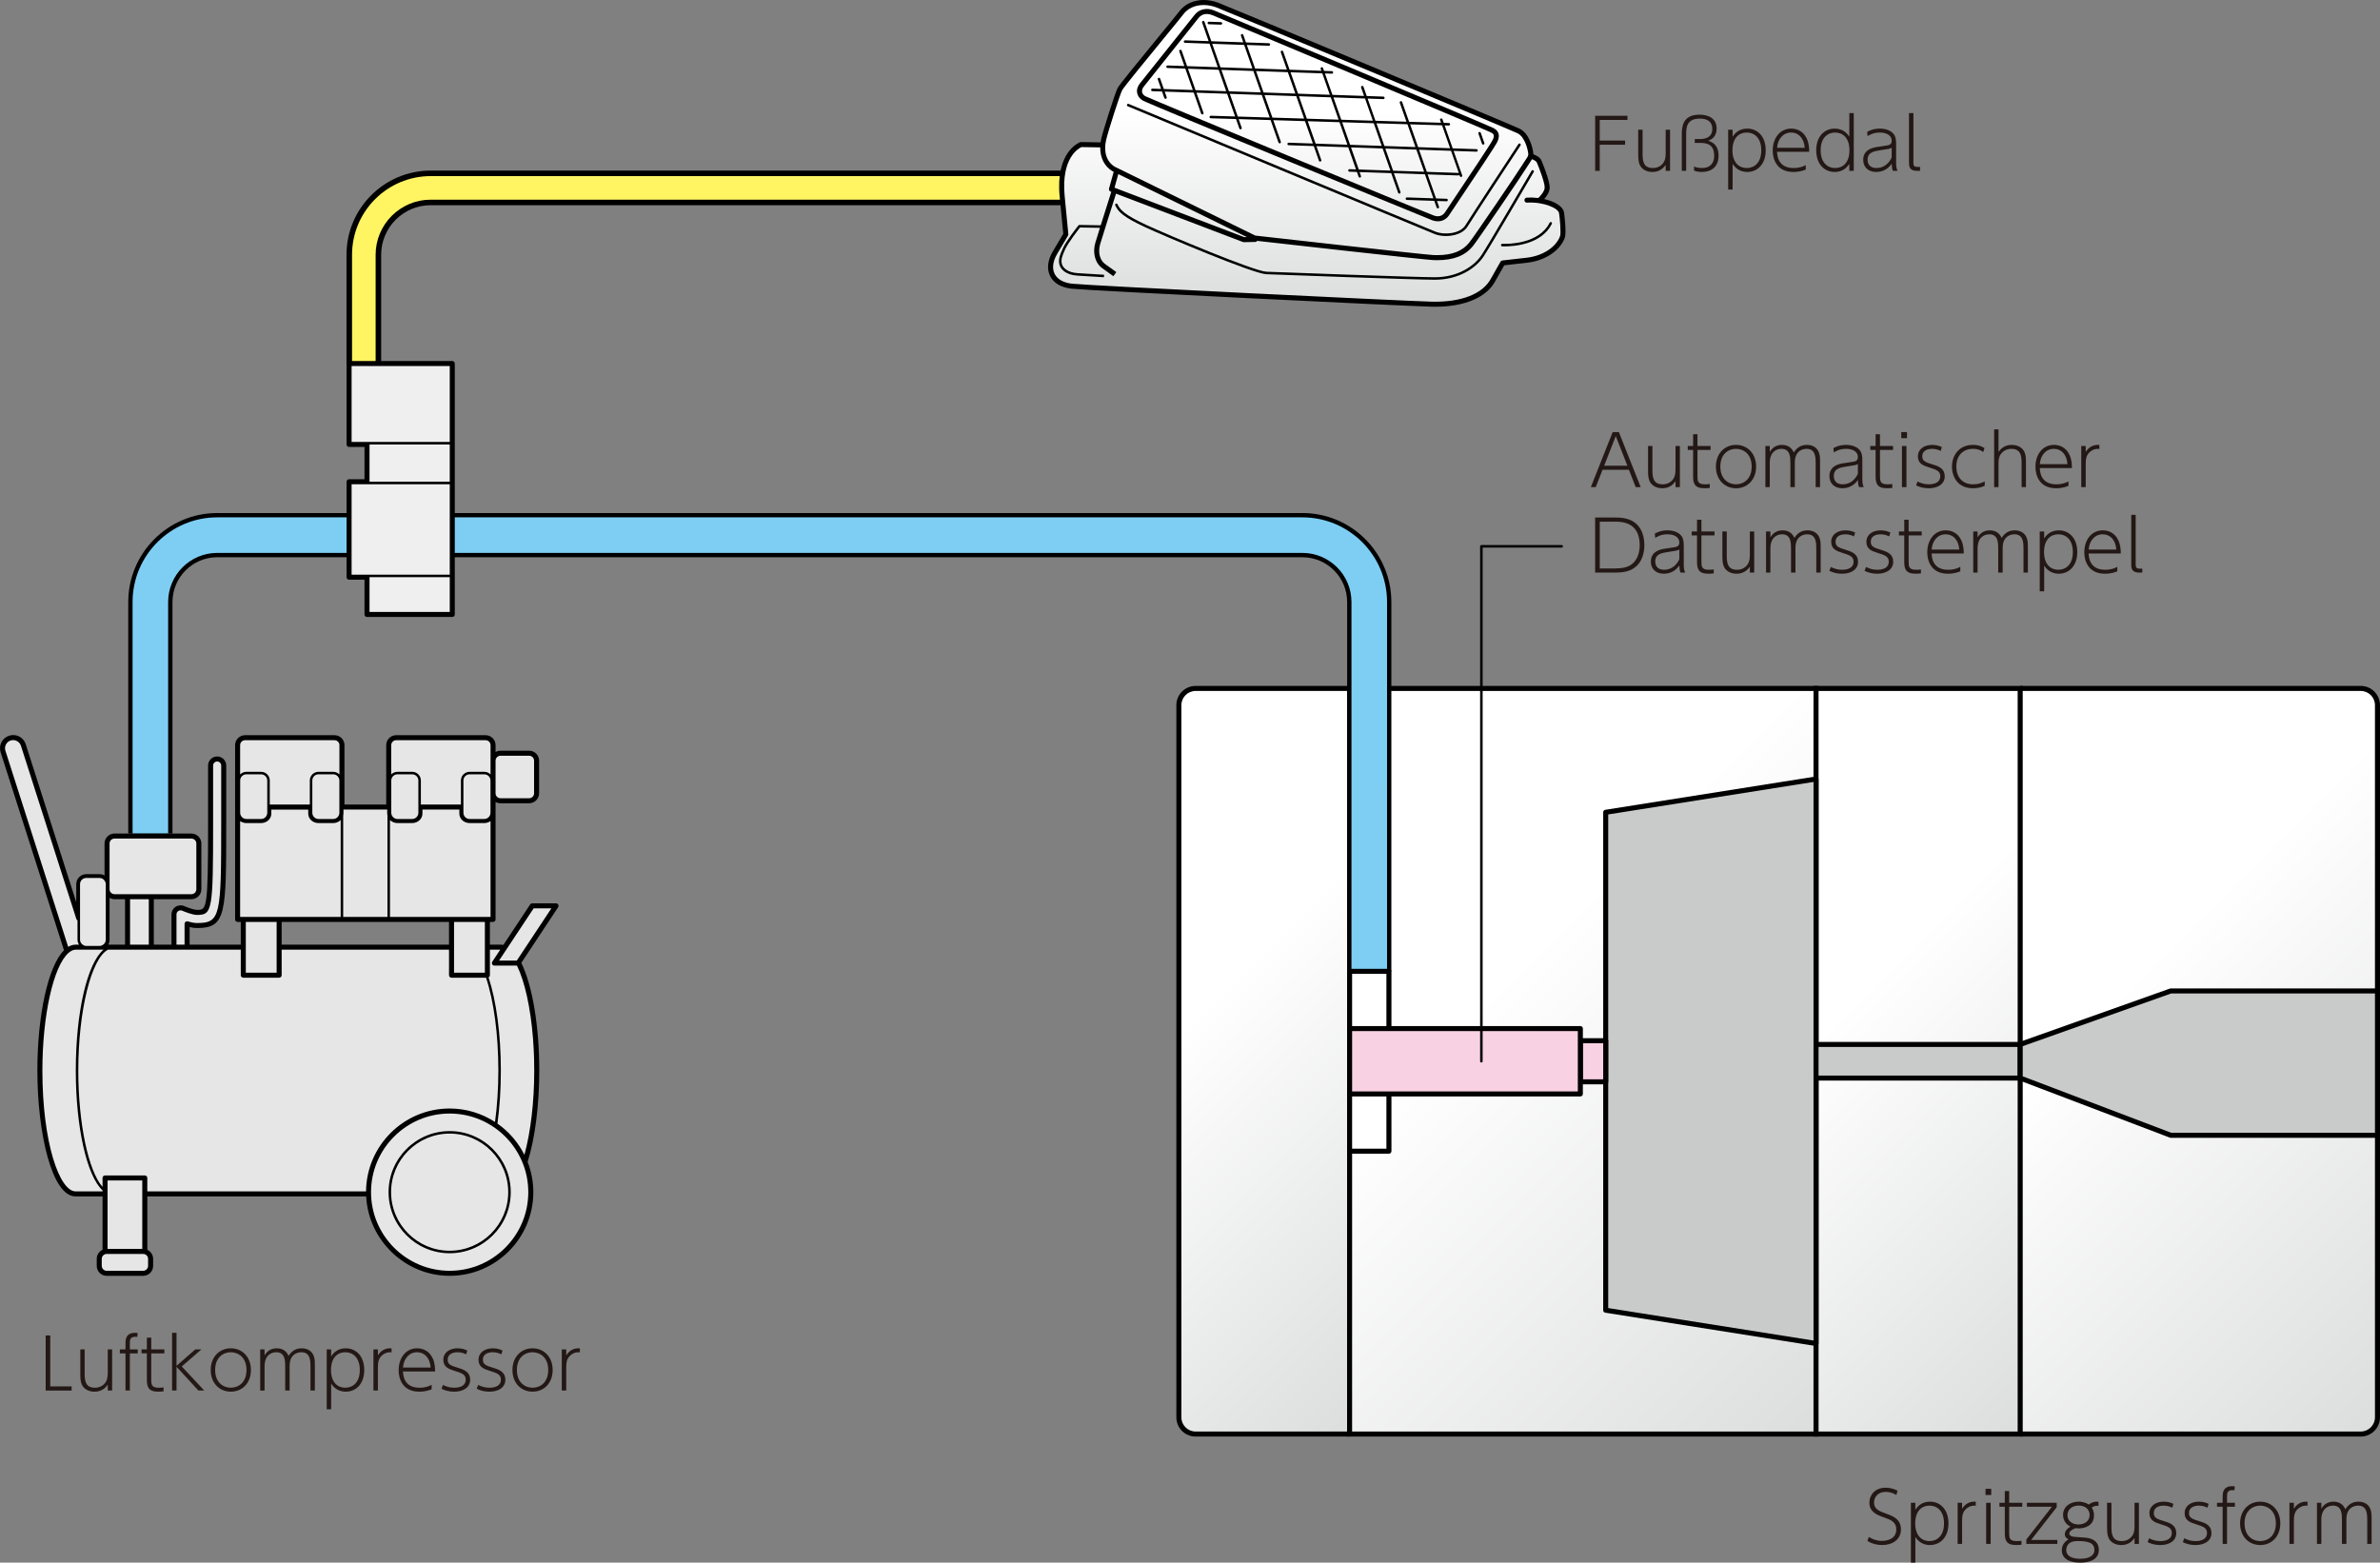 <svg xmlns="http://www.w3.org/2000/svg" xmlns:xlink="http://www.w3.org/1999/xlink" version="1.1" width="473.4px" height="310.858px" viewBox="0 0 473.4 310.858">
<rect x="0" y="0" width="473.4" height="310.858" fill="#808080" stroke="none"/>
<linearGradient id="sid2" gradientUnits="userSpaceOnUse" x1="-123.378" y1="334.858" x2="-33.214" y2="244.694" gradientTransform="matrix(0 1 -1 0 542.216 289.411)">
 <stop offset="0.368" style="stop-color:#FFF"/>
 <stop offset="1" style="stop-color:#DCDDDD"/>
</linearGradient>
<path fill="url(#sid2)" d="M268.444,136.953h-30.633c-1.829,0-3.326,1.497-3.326,3.326V281.95c0,1.829,1.497,3.326,3.326,3.326 h30.633"/>
<path d="M268.444,285.775h-30.633c-2.109,0-3.826-1.716-3.826-3.825V140.278c0-2.109,1.716-3.826,3.826-3.826h30.633v1h-30.633 c-1.56,0-2.826,1.268-2.826,2.826V281.95c0,1.558,1.268,2.825,2.826,2.825h30.633V285.775z"/>
<linearGradient id="sid3" gradientUnits="userSpaceOnUse" x1="-132.657" y1="160.187" x2="-23.939" y2="51.469" gradientTransform="matrix(0 1 -1 0 542.216 289.411)">
 <stop offset="0.368" style="stop-color:#FFF"/>
 <stop offset="1" style="stop-color:#DCDDDD"/>
</linearGradient>
<path fill="url(#sid3)" d="M401.833,285.275h67.74c1.829,0,3.325-1.497,3.325-3.326V140.278c0-1.829-1.496-3.326-3.325-3.326 h-67.74"/>
<path d="M469.573,285.775h-67.74v-1h67.74c1.56,0,2.825-1.27,2.825-2.825V140.278c0-1.56-1.268-2.826-2.825-2.826h-67.74v-1h67.74 c2.109,0,3.825,1.716,3.825,3.826V281.95C473.398,284.059,471.683,285.775,469.573,285.775z"/>
<linearGradient id="sid4" gradientUnits="userSpaceOnUse" x1="-138.573" y1="287.658" x2="-18.022" y2="167.107" gradientTransform="matrix(0 1 -1 0 542.216 289.411)">
 <stop offset="0.368" style="stop-color:#FFF"/>
 <stop offset="1" style="stop-color:#DCDDDD"/>
</linearGradient>
<rect x="268.444" y="136.953" fill="url(#sid4)" width="92.779" height="148.322"/>
<path d="M361.724,285.775h-93.779V136.453h93.779V285.775z M268.944,284.775h91.779V137.453h-91.779V284.775z"/>
<linearGradient id="sid5" gradientUnits="userSpaceOnUse" x1="-125.529" y1="207.921" x2="-31.066" y2="113.457" gradientTransform="matrix(0 1 -1 0 542.216 289.411)">
 <stop offset="0.368" style="stop-color:#FFF"/>
 <stop offset="1" style="stop-color:#DCDDDD"/>
</linearGradient>
<rect x="361.224" y="136.953" fill="url(#sid5)" width="40.606" height="148.322"/>
<path d="M402.333,285.775h-41.607V136.453h41.607V285.775z M361.724,284.775h39.606V137.453h-39.606V284.775z"/>
<polygon fill="#C9CACA" points="319.388,260.642 319.388,161.588 361.224,154.967 361.224,267.26"/>
<path d="M361.224,267.76c-0.026,0-0.053-0.002-0.078-0.006l-41.836-6.619c-0.243-0.037-0.422-0.246-0.422-0.492v-99.056 c0-0.246,0.179-0.455,0.422-0.494l41.836-6.619c0.143-0.021,0.291,0.019,0.402,0.112c0.109,0.097,0.176,0.233,0.176,0.38V267.26 c0,0.146-0.064,0.285-0.176,0.382C361.457,267.719,361.344,267.76,361.224,267.76z M319.888,260.215l40.836,6.461V155.552 l-40.836,6.465V260.215z"/>
<rect x="361.224" y="207.767" fill="#C9CACA" width="40.606" height="6.691"/>
<path d="M401.833,214.96h-40.607c-0.276,0-0.5-0.224-0.5-0.5v-6.691c0-0.276,0.224-0.5,0.5-0.5h40.607c0.275,0,0.5,0.224,0.5,0.5 v6.691C402.333,214.737,402.108,214.96,401.833,214.96z M361.724,213.96h39.606v-5.691h-39.606V213.96z"/>
<polygon fill="#C9CACA" points="401.833,214.46 401.833,207.767 431.785,197.126 472.898,197.126 472.898,225.844 431.785,225.844"/>
<path d="M472.898,226.344h-41.113c-0.061,0-0.121-0.011-0.178-0.03l-29.953-11.387c-0.192-0.072-0.321-0.26-0.321-0.468v-6.691 c0-0.212,0.134-0.4,0.332-0.473l29.953-10.64c0.056-0.021,0.11-0.029,0.167-0.029h41.113c0.276,0,0.5,0.226,0.5,0.5v28.721 C473.398,226.122,473.177,226.344,472.898,226.344z M431.879,225.344h40.521v-27.719h-40.527l-29.539,10.493v5.996L431.879,225.344z"/>
<path d="M75.813,72.32h-6.892V50.679c0-9.235,7.515-16.748,16.748-16.748h125.866v6.89H85.671c-5.436,0-9.856,4.422-9.856,9.858 L75.813,72.32L75.813,72.32z"/>
<path fill="#FFF462" d="M74.715,72.32h-4.691V50.679c0-8.631,7.021-15.649,15.647-15.649h125.866v4.693H85.671 c-6.042,0-10.956,4.915-10.956,10.956V72.32z"/>
<path d="M276.752,193.225h-8.793v-73.469c0-4.909-3.995-8.904-8.904-8.904H43.211c-4.911,0-8.904,3.995-8.904,8.904v46.062h-8.793 v-46.062c0-9.759,7.938-17.697,17.697-17.697h215.844c9.76,0,17.697,7.938,17.697,17.697V193.225L276.752,193.225z"/>
<path fill="#7ECEF4" d="M275.894,193.225h-7.076v-73.469c0-5.384-4.38-9.765-9.765-9.765H43.211c-5.384,0-9.765,4.381-9.765,9.765 v46.062h-7.075v-46.062c0-9.284,7.555-16.84,16.84-16.84h215.844c9.284,0,16.841,7.557,16.841,16.84L275.894,193.225 L275.894,193.225z"/>
<rect x="268.444" y="193.225" fill="#FFF" width="7.824" height="35.781"/>
<path d="M276.269,229.507h-7.824c-0.276,0-0.5-0.224-0.5-0.5v-35.781c0-0.276,0.224-0.5,0.5-0.5h7.824c0.274,0,0.5,0.224,0.5,0.5 v35.781C276.769,229.284,276.545,229.507,276.269,229.507z M268.944,228.507h6.824v-34.781h-6.824V228.507z"/>
<rect x="314.345" y="207.023" fill="#F8D1E2" width="5.043" height="8.18"/>
<path d="M319.388,215.703h-5.043c-0.276,0-0.5-0.224-0.5-0.5v-8.18c0-0.276,0.224-0.5,0.5-0.5h5.043c0.274,0,0.5,0.224,0.5,0.5v8.18 C319.888,215.479,319.664,215.703,319.388,215.703z M314.845,214.703h4.043v-7.18h-4.043V214.703z"/>
<rect x="268.444" y="204.613" fill="#F8D1E2" width="45.9" height="13.004"/>
<path d="M314.345,218.117h-45.9c-0.276,0-0.5-0.224-0.5-0.5v-13.004c0-0.276,0.224-0.5,0.5-0.5h45.9c0.274,0,0.5,0.224,0.5,0.5 v13.004C314.845,217.893,314.621,218.117,314.345,218.117z M268.944,217.117h44.9v-12.004h-44.9V217.117z"/>
<path d="M294.657,211.365c-0.138,0-0.25-0.112-0.25-0.25V108.681c0-0.14,0.112-0.25,0.25-0.25h15.972c0.139,0,0.25,0.11,0.25,0.25 c0,0.138-0.111,0.25-0.25,0.25h-15.722v102.184C294.907,211.252,294.795,211.365,294.657,211.365z"/>
<linearGradient id="sid6" gradientUnits="userSpaceOnUse" x1="240.784" y1="388.523" x2="235.032" y2="448.264" gradientTransform="matrix(0.995 -0.096 0.096 0.995 -16.965 -363.166)">
 <stop offset="0.368" style="stop-color:#FFF"/>
 <stop offset="1" style="stop-color:#DCDDDD"/>
</linearGradient>
<path fill="url(#sid6)" d="M310.592,42.286c-0.175-0.977-2.229-2.188-4.37-2.423l0.061-0.086c0,0,1.341-1.177,1.459-2.33 c0.117-1.154-1.329-4.708-1.62-5.365c-0.292-0.658-1.638-1.021-1.638-1.021l-0.038-0.001c0.046-0.163,0.061-0.331,0.04-0.534 c-0.076-0.794-0.665-3.63-2.461-4.485c-1.796-0.854-57.478-24.1-59.853-25.015c-2.674-1.03-5.658-0.56-7.218,1.55 c-0.909,1.23-11.729,14.201-12.206,15.161c-0.479,0.959-2.824,8.271-3.227,10.023c-0.081,0.357-0.128,0.719-0.158,1.07l-0.091-0.002 l-4.251-0.072c0,0-4.576,1.669-3.746,10.286l0.729,7.584c0,0-1.396,2.348-2.173,3.664c-1.856,3.162-0.693,6.204,3.363,6.646 c3.35,0.36,65.901,3.431,71.513,3.574c5.612,0.146,10.537-1.378,12.361-4.979l1.823-3.219c0,0,2.008-0.229,4.833-0.546 c3.301-0.371,6.177-2.204,7.056-4.633C311.057,46.37,310.726,43.038,310.592,42.286z"/>
<path d="M304.981,33.878c-0.121-0.068-0.272-0.027-0.342,0.09c-0.089,0.148-8.665,14.841-9.944,16.766 c-1.421,2.136-4.606,4.417-9.294,4.417c-0.003,0-0.008,0-0.012,0c-3.901-0.004-30.549-0.98-33.49-1.099 c-2.45-0.096-19.792-7.395-23.896-9.305c-4.127-1.922-5.192-2.926-5.718-4.104c-0.056-0.126-0.204-0.186-0.33-0.127 c-0.126,0.056-0.183,0.202-0.127,0.328c0.586,1.32,1.669,2.357,5.964,4.356c3.815,1.776,21.463,9.249,24.086,9.352 c2.944,0.117,29.604,1.095,33.512,1.099c0.004,0,0.008,0,0.012,0c4.884,0,8.218-2.396,9.71-4.643 c1.287-1.937,9.604-16.183,9.96-16.789C305.141,34.101,305.101,33.947,304.981,33.878z"/>
<path d="M311.083,42.198c-0.201-1.131-1.82-2.119-3.926-2.599c0.441-0.502,0.995-1.282,1.079-2.104 c0.146-1.431-1.642-5.577-1.66-5.618c-0.277-0.626-1.097-1.006-1.599-1.187c0-0.073,0.012-0.137,0.004-0.216 c-0.103-1.044-0.789-3.958-2.744-4.891c-1.597-0.762-57.006-23.92-59.886-25.028C241.404,0.193,240.392,0,239.423,0 c-2.024,0-3.801,0.83-4.869,2.277c-0.322,0.437-1.989,2.467-3.92,4.819c-4.533,5.524-8.026,9.803-8.333,10.416 c-0.528,1.061-2.877,8.438-3.267,10.137c-0.052,0.228-0.079,0.45-0.111,0.673l-3.893-0.066c-0.06-0.005-0.122,0.011-0.18,0.03 c-0.202,0.074-4.932,1.904-4.072,10.804l0.714,7.421c-0.312,0.525-1.427,2.399-2.091,3.525c-1.035,1.761-1.217,3.503-0.512,4.905 c0.693,1.383,2.206,2.267,4.252,2.489c3.547,0.384,66.1,3.438,71.554,3.577c0.253,0.008,0.503,0.012,0.75,0.012 c5.989,0,10.366-1.899,12.059-5.245l1.698-2.997l4.579-0.519c3.538-0.396,6.54-2.39,7.472-4.958 C311.601,46.337,311.176,42.708,311.083,42.198z M220.009,27.873c0.406-1.771,2.729-8.998,3.188-9.914 c0.298-0.585,5.06-6.388,8.21-10.228c2.02-2.46,3.613-4.403,3.95-4.859C236.248,1.665,237.692,1,239.423,1 c0.849,0,1.735,0.17,2.569,0.491C244.87,2.6,300.213,25.73,301.808,26.49c1.555,0.741,2.111,3.408,2.178,4.083 c0.036,0.373-0.066,0.54-0.508,1.19c-0.184,0.268-0.403,0.595-0.663,1.021c-0.938,1.532-9.572,14.224-10.578,15.481 c-1.362,1.698-3.39,2.49-6.381,2.49c-0.237,0-0.479-0.005-0.725-0.014c-1.64-0.06-33.537-3.661-35.438-3.875l-27.946-13.693 C220.121,32.206,219.471,30.224,220.009,27.873z M248.021,47.163l-0.525,0.01l-25.812-9.836l0.755-2.711L248.021,47.163z M310.312,46.963c-0.805,2.22-3.474,3.948-6.644,4.306l-4.834,0.546c-0.157,0.018-0.3,0.109-0.378,0.25l-1.835,3.238 c-1.593,3.146-5.925,4.863-11.9,4.707c-5.449-0.141-67.934-3.188-71.474-3.571c-1.698-0.186-2.929-0.874-3.466-1.944 c-0.547-1.088-0.376-2.491,0.48-3.949c0.775-1.316,2.172-3.662,2.172-3.662c0.054-0.092,0.078-0.196,0.066-0.304l-0.729-7.584 c-0.729-7.568,2.762-9.474,3.344-9.737l3.729,0.063c-0.021,2.045,0.824,3.78,2.426,4.729l0.255,0.125l-0.927,3.33 c-0.069,0.249,0.062,0.512,0.303,0.604l0.146,0.056c-0.333,1.047-1.309,4.115-2.105,6.656l-4.231-0.075 c-0.089,0-0.15,0.033-0.198,0.095c-0.1,0.123-2.397,3.029-3.065,4.477c-0.692,1.506-0.947,2.29-0.733,3.245 c0.227,1.005,1.29,2.13,3.604,2.271l5.265,0.322l0.03-0.499l-5.265-0.322c-2.039-0.124-2.971-1.091-3.146-1.881 c-0.181-0.802,0.026-1.464,0.699-2.926c0.577-1.248,2.517-3.753,2.927-4.277l3.96,0.071c-0.408,1.3-0.752,2.41-0.91,2.941 c-0.609,2.069-0.037,4.134,1.432,5.135c0.608,0.415,2.147,1.543,2.147,1.544l0.592-0.809c0,0-1.561-1.144-2.178-1.562 c-1.104-0.755-1.521-2.373-1.034-4.024c0.468-1.581,2.593-8.264,3.15-10.021l25.247,9.62c0.057,0.021,0.117,0.031,0.178,0.031 c0.003,0,0.007,0,0.01,0l2.244-0.044c0.165-0.003,0.303-0.091,0.393-0.216c4.536,0.513,33.424,3.77,35.042,3.827 c0.257,0.01,0.51,0.015,0.76,0.015c3.316,0,5.595-0.909,7.162-2.865c1.014-1.27,9.71-14.044,10.648-15.585 c0.25-0.409,0.463-0.724,0.64-0.98c0.167-0.246,0.299-0.455,0.411-0.659c0.408,0.16,0.848,0.401,0.943,0.62 c0.502,1.135,1.672,4.217,1.58,5.112c-0.079,0.771-0.938,1.688-1.279,1.993c-0.732-0.094-1.5-0.126-2.27-0.083 c-0.275,0.015-0.487,0.25-0.472,0.524c0.015,0.276,0.23,0.515,0.524,0.474c3.374-0.183,6.185,1.128,6.353,2.068 C310.268,43.316,310.521,46.383,310.312,46.963z"/>
<path d="M285.446,46.593c0.597,0.229,1.363,0.358,2.167,0.358c1.66,0,3.481-0.548,4.296-1.885 c1.168-1.917,10.442-15.994,10.536-16.135c0.076-0.115,0.044-0.271-0.071-0.349s-0.271-0.044-0.347,0.071 c-0.094,0.142-9.372,14.226-10.546,16.15c-1.062,1.74-4.228,1.945-5.855,1.318c-1.653-0.638-60.535-25.202-61.129-25.45 c-0.127-0.051-0.272,0.009-0.327,0.137c-0.053,0.127,0.009,0.272,0.137,0.326C224.899,21.385,283.784,45.952,285.446,46.593z"/>
<path d="M227.312,20c1.293,0.75,57.213,23.698,57.61,23.834c0.369,0.126,0.733,0.19,1.084,0.19c0.932,0,1.761-0.464,2.272-1.275 c0.201-0.314,1.04-1.566,2.143-3.214c3.71-5.539,7.069-10.574,7.422-11.339c0.569-1.25,0.302-2.169-0.805-2.732 c-1.46-0.744-55.093-23.205-55.561-23.394c-1.462-0.592-2.977-0.245-3.841,0.86c-0.104,0.129-10.252,12.875-10.857,13.606 c-0.5,0.605-0.71,1.297-0.593,1.946C226.301,19.108,226.7,19.646,227.312,20z M227.553,17.175 c0.608-0.737,10.447-13.096,10.868-13.625c0.393-0.499,0.968-0.771,1.62-0.771c0.346,0,0.7,0.074,1.062,0.22 c0.469,0.189,54.165,22.688,55.48,23.358c0.537,0.272,0.738,0.568,0.349,1.426c-0.347,0.755-4.896,7.548-7.343,11.198 c-1.107,1.654-1.952,2.917-2.153,3.233c-0.332,0.523-0.839,0.812-1.431,0.812c-0.238,0-0.493-0.046-0.761-0.137 c-1.643-0.562-56.397-23.207-57.434-23.755c-0.354-0.203-0.581-0.499-0.642-0.825C227.107,17.947,227.239,17.555,227.553,17.175z"/>
<path d="M308.229,44.312c-2.13,4.237-8.222,4.236-9.414,4.191c-0.136,0.014-0.254,0.104-0.259,0.241 c-0.007,0.138,0.103,0.253,0.239,0.259c0.113,0.004,0.271,0.01,0.459,0.01c1.911,0,7.358-0.374,9.421-4.479 c0.062-0.124,0.013-0.272-0.11-0.335C308.442,44.138,308.292,44.189,308.229,44.312z"/>
<path d="M295.012,28.769c0.025,0,0.056-0.004,0.083-0.016c0.13-0.046,0.196-0.188,0.15-0.317l-0.709-2.016 c-0.046-0.13-0.187-0.197-0.316-0.151c-0.131,0.046-0.198,0.188-0.152,0.317l0.709,2.016 C294.812,28.705,294.908,28.769,295.012,28.769z"/>
<path d="M229.203,18.137l1.931,0.064l0.455,1.293c0.036,0.104,0.135,0.167,0.236,0.167c0.027,0,0.056-0.004,0.083-0.014 c0.13-0.046,0.199-0.188,0.153-0.319l-0.392-1.106l5.772,0.197l1.472,4.188c0.036,0.103,0.133,0.167,0.236,0.167 c0.026,0,0.056-0.004,0.083-0.016c0.13-0.046,0.199-0.188,0.153-0.317l-1.407-4.001l6.103,0.21l1.591,4.521l-4.833-0.146 c-0.146,0.011-0.254,0.104-0.258,0.242c-0.004,0.138,0.104,0.253,0.242,0.258l5.026,0.152l0.665,1.891 c0.034,0.103,0.132,0.167,0.233,0.167c0.027,0,0.058-0.004,0.083-0.016c0.13-0.046,0.198-0.188,0.152-0.317l-0.603-1.707 l6.351,0.194l1.57,4.465c0.035,0.103,0.133,0.167,0.234,0.167c0.027,0,0.057-0.004,0.083-0.016c0.13-0.046,0.198-0.188,0.152-0.317 l-1.507-4.282l6.313,0.193l1.567,4.454l-4.808-0.164c-0.141,0.01-0.254,0.104-0.259,0.239c-0.005,0.14,0.104,0.254,0.241,0.261 l5.002,0.172l1.025,2.916c0.035,0.103,0.132,0.167,0.233,0.167c0.027,0,0.058-0.004,0.083-0.016c0.13-0.046,0.198-0.188,0.152-0.317 l-0.961-2.731l6.321,0.218l1.551,4.405l-1.288-0.044c-0.146,0.004-0.254,0.104-0.259,0.241c-0.006,0.137,0.104,0.254,0.239,0.259 l1.484,0.051l0.338,0.961c0.036,0.104,0.132,0.167,0.235,0.167c0.025,0,0.056-0.004,0.083-0.014c0.13-0.046,0.197-0.188,0.15-0.319 l-0.271-0.775l6.288,0.216l1.374,3.905c0.035,0.103,0.132,0.167,0.233,0.167c0.027,0,0.058-0.006,0.083-0.016 c0.131-0.046,0.198-0.188,0.152-0.317l-1.31-3.723l6.177,0.213l1.683,4.78l-5.256-0.182c-0.135-0.006-0.254,0.104-0.259,0.241 c-0.005,0.137,0.104,0.254,0.241,0.259l5.45,0.188l0.468,1.327c0.035,0.104,0.132,0.167,0.233,0.167 c0.027,0,0.058-0.004,0.083-0.014c0.13-0.046,0.198-0.188,0.152-0.319l-0.401-1.142l1.902,0.064c0.003,0,0.006,0,0.009,0 c0.134,0,0.245-0.104,0.25-0.241c0.005-0.138-0.104-0.254-0.241-0.259l-2.099-0.07l-1.682-4.78l6.093,0.21c0.003,0,0.006,0,0.009,0 c0.095,0,0.163-0.062,0.205-0.144l0.1,0.282c0.036,0.104,0.133,0.167,0.235,0.167c0.027,0,0.056-0.004,0.083-0.014 c0.13-0.046,0.198-0.188,0.152-0.319l-1.709-4.856l4.553,0.155c0.003,0,0.006,0,0.009,0c0.134,0,0.245-0.104,0.25-0.239 c0.005-0.14-0.104-0.254-0.241-0.261l-4.749-0.164l-1.604-4.564l0.823,0.025c0.003,0,0.005,0,0.008,0 c0.135,0,0.246-0.107,0.25-0.242c0.004-0.14-0.104-0.253-0.242-0.258l-1.018-0.031l-0.251-0.713 c-0.046-0.129-0.188-0.199-0.317-0.153s-0.198,0.188-0.152,0.319l0.188,0.529l-6.354-0.192l-1.385-3.938 c-0.046-0.13-0.188-0.2-0.317-0.151c-0.131,0.046-0.197,0.188-0.151,0.317l1.32,3.754l-6.168-0.188l-1.553-4.412l3.12,0.105 c0.003,0,0.006,0,0.009,0c0.135,0,0.245-0.104,0.25-0.239c0.006-0.14-0.104-0.254-0.24-0.261l-3.315-0.112l-0.651-1.854 c-0.046-0.129-0.188-0.199-0.316-0.151c-0.13,0.046-0.198,0.188-0.152,0.317l0.587,1.668l-6.288-0.217l-1.499-4.259l1.378,0.047 c0.003,0,0.007,0,0.011,0c0.134,0,0.244-0.106,0.25-0.241c0.005-0.138-0.104-0.254-0.241-0.259l-1.574-0.054l-0.197-0.562 c-0.046-0.13-0.188-0.199-0.316-0.151c-0.13,0.046-0.198,0.188-0.152,0.317l0.133,0.377l-6.321-0.218l-1.275-3.626 c-0.046-0.129-0.188-0.2-0.318-0.153c-0.13,0.046-0.197,0.188-0.15,0.319l1.211,3.442l-6.324-0.22l-1.646-4.679l4.372,0.15 c0.003,0,0.006,0,0.011,0c0.134,0,0.243-0.106,0.25-0.241c0.005-0.139-0.104-0.254-0.241-0.259l-4.568-0.157l-0.528-1.502 c-0.046-0.129-0.188-0.199-0.316-0.153s-0.198,0.188-0.152,0.319l0.464,1.315l-6.355-0.219l-1.364-3.877 c-0.045-0.13-0.188-0.2-0.319-0.153c-0.13,0.047-0.197,0.188-0.151,0.319l1.299,3.692l-4.681-0.161 c-0.121,0.003-0.255,0.104-0.261,0.241c-0.004,0.138,0.104,0.254,0.241,0.259l4.877,0.168l1.646,4.679l-6.104-0.21l-1.088-3.095 c-0.045-0.129-0.188-0.198-0.319-0.153c-0.13,0.046-0.197,0.188-0.151,0.319l1.021,2.91l-3.346-0.115 c-0.118,0.008-0.253,0.104-0.259,0.241c-0.004,0.138,0.104,0.254,0.241,0.259l3.542,0.122l1.498,4.26l-5.772-0.199l-0.728-2.069 c-0.048-0.132-0.188-0.199-0.319-0.153c-0.13,0.046-0.199,0.188-0.153,0.319l0.664,1.887l-1.733-0.062 c-0.14,0-0.256,0.104-0.261,0.241C228.958,18.016,229.065,18.132,229.203,18.137z M246.208,23.187l-1.59-4.521l6.357,0.221 l1.581,4.492L246.208,23.187z M253.092,23.397l-1.579-4.492l6.322,0.218l1.571,4.467L253.092,23.397z M261.688,28.571l-1.569-4.458 l6.314,0.193l1.575,4.481L261.688,28.571z M270.274,33.719l-1.55-4.403l6.288,0.217l1.55,4.405L270.274,33.719z M277.098,33.954 l-1.552-4.405l6.179,0.215l1.55,4.402L277.098,33.954z M290.183,34.441c-0.028-0.015-0.053-0.038-0.084-0.039l-6.289-0.217 l-1.55-4.405L288.62,30L290.183,34.441z M286.836,24.93l1.606,4.562l-6.36-0.219l-1.597-4.539L286.836,24.93z M279.95,24.719 l1.596,4.537l-6.176-0.213l-1.588-4.512L279.95,24.719z M274.834,29.024l-6.288-0.217l-1.576-4.485l6.278,0.192L274.834,29.024z M271.517,19.594l1.553,4.414l-6.279-0.19l-1.562-4.438L271.517,19.594z M266.255,23.8l-6.312-0.191l-1.571-4.465l6.323,0.218 L266.255,23.8z M263.017,14.593l1.498,4.262l-6.322-0.22l-1.499-4.26L263.017,14.593z M256.158,14.357l1.498,4.26l-6.324-0.218 l-1.499-4.259L256.158,14.357z M250.797,18.38l-6.355-0.219l-1.499-4.26l6.355,0.219L250.797,18.38z M241.116,8.716l6.356,0.221 l1.646,4.679l-6.354-0.219L241.116,8.716z M236.303,13.673l6.101,0.21l1.499,4.262l-6.104-0.21L236.303,13.673z"/>
<path d="M240.436,4.821l2.409,0.083c0.003,0,0.006,0,0.009,0c0.134,0,0.245-0.106,0.25-0.241c0.005-0.138-0.104-0.254-0.241-0.259 l-2.409-0.083c-0.13,0.013-0.254,0.104-0.259,0.241C240.189,4.701,240.298,4.816,240.436,4.821z"/>
<polygon fill="#EFEFEF" points="69.436,72.32 69.436,88.414 73.003,88.414 73.003,95.832 69.436,95.832 69.436,114.82 73.003,114.82 73.003,122.236 89.96,122.236 89.96,114.82 89.96,95.832 89.96,88.414 89.96,72.32"/>
<path d="M89.96,71.82H69.436c-0.276,0-0.5,0.224-0.5,0.5v16.094c0,0.276,0.224,0.5,0.5,0.5h3.065v6.418h-3.065 c-0.276,0-0.5,0.226-0.5,0.5v18.988c0,0.276,0.224,0.5,0.5,0.5h3.065v6.916c0,0.276,0.226,0.5,0.5,0.5H89.96 c0.276,0,0.5-0.224,0.5-0.5V72.32C90.46,72.043,90.237,71.82,89.96,71.82z M73.503,88.414H89.46v7.418H73.503V88.414z M69.936,87.914V72.82H89.46v15.094H69.936z M69.936,114.32V96.332H89.46v17.988H69.936z M73.503,121.736v-6.916H89.46v6.916H73.503 z"/>
<path d="M72.835,238.003c0.448,8.753,7.796,15.795,16.605,15.795c9.176,0,16.641-7.465,16.641-16.641 c0-2.06-0.381-4.082-1.134-6.015v-0.001l0.001,0.004c1.476-4.693,2.32-11.307,2.32-18.183c0-8.795-1.368-16.948-3.58-21.412 l7.327-11.07c0.102-0.154,0.108-0.353,0.021-0.515c-0.087-0.16-0.256-0.264-0.438-0.264h-4.729c-0.168,0-0.324,0.084-0.417,0.224 l-5.32,8.038c-0.153-0.026-0.312-0.045-0.473-0.045h-2.216v-4.518h0.627c0.276,0,0.5-0.226,0.5-0.5v-23.369 c0.289,0.165,0.623,0.26,0.979,0.26h5.701c1.092,0,1.98-0.889,1.98-1.979v-6.496c0-1.092-0.891-1.98-1.98-1.98h-5.7 c-0.354,0-0.688,0.097-0.979,0.26v-1.363c0-1.092-0.887-1.98-1.979-1.98H78.798c-1.092,0-1.979,0.891-1.979,1.98v11.816h-8.304 v-11.816c0-1.092-0.889-1.98-1.978-1.98H48.743c-1.091,0-1.979,0.891-1.979,1.98v12.316v22.354c0,0.274,0.224,0.5,0.5,0.5h0.628 v4.518H37.719v-3.499c0.548,0.131,1.034,0.196,1.455,0.196c5.825,0,5.825-2.794,5.825-20.975v-11.354 c0-0.995-0.808-1.805-1.802-1.805c-0.996,0-1.806,0.81-1.806,1.805v11.354c0,17.365-0.252,17.365-2.22,17.365 c-0.479,0-1.695-0.393-2.528-0.757c-0.55-0.247-1.204-0.191-1.715,0.14c-0.515,0.337-0.819,0.899-0.819,1.51v6.02h-3.514v-9.039 l7.478-0.002c1.091,0,1.979-0.888,1.979-1.979v-9.105c0-1.091-0.89-1.979-1.979-1.979H22.773h-0.001 c-1.091,0-1.979,0.888-1.979,1.979v0.002v6.36c-0.288-0.165-0.622-0.259-0.977-0.259h-2.668c-1.091,0-1.979,0.889-1.979,1.979v3.597 L5.116,148.044c-0.348-1.089-1.349-1.818-2.49-1.818c-0.271,0-0.545,0.043-0.806,0.128c-1.373,0.44-2.133,1.919-1.696,3.292 l12.602,39.379l0.005,0.016c-3.132,3.109-5.298,12.826-5.298,23.923c0,12.311,2.845,25.041,7.604,25.041h5.359v10.625 c-0.683,0.312-1.154,1.002-1.154,1.803v1.389c0,1.092,0.888,1.979,1.979,1.979h7.259c1.09,0,1.978-0.889,1.978-1.979v-1.389 c0-0.801-0.474-1.488-1.152-1.803v-10.625L72.835,238.003L72.835,238.003z M21.533,187.921c0.166-0.289,0.26-0.624,0.26-0.979 v-8.318c0.023,0.014,0.053,0.021,0.075,0.031c0.099,0.051,0.201,0.093,0.311,0.127c0.043,0.014,0.084,0.029,0.128,0.04 c0.148,0.037,0.306,0.062,0.468,0.062h0.001h2.097v9.039L21.533,187.921L21.533,187.921z M56.025,183.404h33.287v4.518H56.025 V183.404z"/>
<path fill="#E6E6E6" d="M68.265,162.264v20.14h8.804v-20.14c-0.031-0.132-0.051-0.267-0.051-0.404v-0.812h-8.702v0.812 C68.316,161.999,68.296,162.133,68.265,162.264z"/>
<path fill="#E6E6E6" d="M36.719,183.769c0-0.158,0.073-0.309,0.2-0.401c0.126-0.094,0.291-0.124,0.442-0.077 c0.711,0.215,1.337,0.328,1.812,0.328c4.715,0,4.825-1.408,4.825-19.975v-11.354c0-0.441-0.358-0.805-0.802-0.805 c-0.444,0-0.806,0.361-0.806,0.805v11.354c0,17.509-0.15,18.365-3.22,18.365c-0.827,0-2.397-0.606-2.935-0.843 c-0.251-0.109-0.538-0.086-0.763,0.062c-0.229,0.148-0.367,0.4-0.367,0.673v6.02h1.605v-4.151L36.719,183.769L36.719,183.769z"/>
<rect x="25.87" y="178.882" fill="#E6E6E6" width="3.729" height="9.039"/>
<path fill="#E6E6E6" d="M99.55,158.794h5.701c0.541,0,0.98-0.438,0.98-0.979v-6.496c0-0.541-0.439-0.98-0.98-0.98H99.55 c-0.537,0-0.979,0.439-0.979,0.98v6.496C98.572,158.355,99.011,158.794,99.55,158.794z"/>
<path fill="#E6E6E6" d="M67.765,182.404V163.13c-0.373,0.368-0.9,0.604-1.49,0.604h-2.923c-1.125,0-2.04-0.839-2.04-1.871v-0.812 H53.97v0.812c0,1.032-0.916,1.871-2.041,1.871h-2.926c-0.469,0-0.896-0.151-1.239-0.396v19.069L67.765,182.404L67.765,182.404z"/>
<path fill="#E6E6E6" d="M49.005,153.535h2.926c0.952,0,1.729,0.775,1.729,1.729v4.785h7.964v-4.785c0-0.953,0.775-1.729,1.729-1.729 h2.923c0.487,0,0.926,0.204,1.24,0.528v-5.831c0-0.541-0.438-0.98-0.978-0.98H48.743c-0.54,0-0.979,0.439-0.979,0.98v5.832 C48.079,153.739,48.518,153.535,49.005,153.535z"/>
<path fill="#E6E6E6" d="M93.408,163.731c-1.125,0-2.04-0.839-2.04-1.871v-0.812h-7.342v0.812c0,1.032-0.915,1.871-2.04,1.871h-2.928 c-0.589,0-1.116-0.234-1.489-0.604v19.274h20.003v-19.068c-0.345,0.244-0.771,0.396-1.24,0.396L93.408,163.731L93.408,163.731z"/>
<path fill="#E6E6E6" d="M79.058,153.535h2.928c0.953,0,1.729,0.775,1.729,1.729v4.785h7.967v-4.785c0-0.953,0.773-1.729,1.729-1.729 h2.924c0.487,0,0.927,0.204,1.24,0.528v-5.831c0-0.541-0.438-0.98-0.978-0.98H78.798c-0.54,0-0.979,0.439-0.979,0.98v5.831 C78.133,153.738,78.572,153.535,79.058,153.535z"/>
<path fill="#E6E6E6" d="M15.726,187.921c-0.192-0.276-0.308-0.613-0.308-0.979v-3.833c-0.104-0.062-0.187-0.156-0.226-0.278 l-11.03-34.48c-0.267-0.834-1.196-1.317-2.037-1.048c-0.851,0.274-1.319,1.188-1.051,2.037L13.56,188.36 c0.469-0.281,0.96-0.438,1.475-0.438L15.726,187.921L15.726,187.921z"/>
<path fill="#E6E6E6" d="M20.24,250.429v1.389c0,0.541,0.439,0.979,0.979,0.979h7.259c0.539,0,0.978-0.438,0.978-0.979v-1.389 c0-0.541-0.438-0.98-0.978-0.98h-7.259C20.679,249.449,20.24,249.888,20.24,250.429z"/>
<path fill="#E6E6E6" d="M98.336,192.089c-0.185,0-0.354-0.102-0.438-0.264s-0.078-0.358,0.021-0.513l1.582-2.394h-2.057v5.074 c0,0.19-0.11,0.35-0.267,0.437c1.555,4.688,2.446,11.396,2.446,18.53c0,3.799-0.242,7.369-0.678,10.56 c2.267,1.585,4.113,3.72,5.361,6.21c1.246-4.508,1.958-10.514,1.958-16.77c0-0.757-0.017-1.492-0.032-2.221 c-0.008-0.268-0.015-0.535-0.023-0.801c-0.016-0.432-0.037-0.85-0.058-1.268c-0.037-0.719-0.081-1.432-0.136-2.131 c0-0.01-0.002-0.02-0.002-0.027c-0.479-5.993-1.607-11.196-3.188-14.428h-4.493v0.004H98.336z"/>
<path fill="#E6E6E6" d="M89.441,220.517c3.326,0,6.42,0.988,9.021,2.678c0.426-3.129,0.664-6.604,0.664-10.232 c0-7.131-0.895-13.82-2.451-18.467h-6.861c-0.276,0-0.5-0.224-0.5-0.5v-5.074H56.025v5.074c0,0.276-0.226,0.5-0.5,0.5h-7.133 c-0.276,0-0.5-0.224-0.5-0.5v-5.074H21.479c-3.285,1.698-5.905,12.017-5.905,24.041c0,10.521,1.995,19.947,4.82,23.15v-1.783 c0-0.277,0.224-0.5,0.5-0.5H28.8c0.276,0,0.5,0.223,0.5,0.5v2.674H72.81C72.894,227.899,80.318,220.517,89.441,220.517z"/>
<rect x="48.893" y="183.404" fill="#E6E6E6" width="6.133" height="10.092"/>
<rect x="90.312" y="183.404" fill="#E6E6E6" width="6.133" height="10.092"/>
<rect x="21.395" y="234.83" fill="#E6E6E6" width="6.904" height="13.619"/>
<path fill="#E6E6E6" d="M20.793,175.173c-0.224-0.309-0.567-0.521-0.979-0.521h-2.665c-0.678,0-1.229,0.551-1.229,1.229v11.064 c0,0.41,0.214,0.755,0.523,0.979c0.203,0.146,0.438,0.25,0.706,0.25h2.665c0.268,0,0.503-0.104,0.706-0.25 c0.309-0.223,0.521-0.567,0.521-0.979V175.88C21.043,175.61,20.939,175.375,20.793,175.173z"/>
<polygon fill="#E6E6E6" points="106.139,180.705 99.267,191.089 102.794,191.089 109.669,180.705"/>
<path fill="#E6E6E6" d="M51.929,154.035h-2.926c-0.678,0-1.229,0.551-1.229,1.229v6.428c0,0.678,0.551,1.229,1.229,1.229h2.926 c0.678,0,1.229-0.551,1.229-1.229v-6.428C53.158,154.585,52.607,154.035,51.929,154.035z"/>
<path fill="#E6E6E6" d="M66.275,154.035h-2.923c-0.68,0-1.229,0.551-1.229,1.229v6.428c0,0.678,0.552,1.229,1.229,1.229h2.923 c0.678,0,1.229-0.551,1.229-1.229v-6.428C67.504,154.585,66.953,154.035,66.275,154.035z"/>
<path fill="#E6E6E6" d="M96.332,154.035h-2.924c-0.678,0-1.229,0.551-1.229,1.229v6.428c0,0.678,0.551,1.229,1.229,1.229h2.924 c0.679,0,1.229-0.551,1.229-1.229v-6.428C97.561,154.585,97.009,154.035,96.332,154.035z"/>
<path fill="#E6E6E6" d="M81.986,154.035h-2.928c-0.68,0-1.229,0.551-1.229,1.229v6.428c0,0.678,0.551,1.229,1.229,1.229h2.928 c0.678,0,1.229-0.551,1.229-1.229v-6.428C83.214,154.585,82.664,154.035,81.986,154.035z"/>
<path fill="#E6E6E6" d="M39.055,176.902c0,0.541-0.44,0.979-0.98,0.979H22.773c-0.541,0-0.98-0.438-0.98-0.979v-9.104 c0-0.541,0.44-0.979,0.98-0.979h15.301c0.541,0,0.98,0.438,0.98,0.979L39.055,176.902L39.055,176.902z"/>
<path fill="#E6E6E6" d="M89.441,221.517c-8.623,0-15.639,7.017-15.639,15.641s7.016,15.641,15.639,15.641 c8.624,0,15.641-7.017,15.641-15.641S98.065,221.517,89.441,221.517z"/>
<path d="M89.441,249.31c-6.701,0-12.152-5.451-12.152-12.152c0-6.7,5.452-12.15,12.152-12.15s12.149,5.45,12.149,12.15 C101.592,243.859,96.141,249.31,89.441,249.31z M89.441,225.507c-6.425,0-11.652,5.229-11.652,11.65 c0,6.425,5.229,11.652,11.652,11.652s11.649-5.229,11.649-11.652C101.092,230.734,95.866,225.507,89.441,225.507z"/>
<path fill="#E6E6E6" d="M13.635,189.556c-3.013,2.616-5.204,12.467-5.204,23.405c0,14.381,3.416,24.041,6.604,24.041h5.359v-0.192 c-3.146-2.944-5.32-12.614-5.32-23.849c0-11.758,2.312-21.356,5.52-24.041h-5.559C14.574,188.921,14.095,189.166,13.635,189.556z"/>
<path fill="#231815" d="M323.241,27.963v0.826h-5.043v5.197h-0.91V23.032h6.428v0.826h-5.518v4.104H323.241z"/>
<path fill="#231815" d="M332.186,25.805v8.181h-0.869v-1.19c-0.658,0.98-1.568,1.415-2.633,1.415c-1.232,0-2.074-0.575-2.451-1.261 c-0.336-0.631-0.379-1.289-0.379-2.466v-4.679h0.869v4.847c0,1.583,0.279,2.773,2.045,2.773c1.021,0,1.75-0.504,2.172-1.162 c0.307-0.49,0.377-1.177,0.377-1.877v-4.581H332.186z"/>
<path fill="#231815" d="M336.958,33.118c0.225,0.098,0.701,0.308,1.568,0.308c1.752,0,2.438-1.078,2.438-2.438 c0-1.891-0.98-2.562-2.73-2.562h-1.135v-0.771h1.051c0.559,0,2.436-0.042,2.436-2.004c0-1.639-1.219-2.059-2.479-2.059 c-2.717,0-2.717,1.933-2.717,3.208v7.186h-0.869v-7.088c0-1.4,0-4.09,3.502-4.09c1.736,0,3.432,0.714,3.432,2.759 c0,1.766-1.176,2.228-1.682,2.438c1.893,0.532,2.061,2.115,2.061,2.956c0,2.563-1.822,3.25-3.307,3.25 c-0.826,0-1.246-0.154-1.568-0.28V33.118z"/>
<path fill="#231815" d="M343.747,25.805h0.883v1.387c0.322-0.504,1.148-1.61,2.912-1.61c1.977,0,3.67,1.484,3.67,4.314 c0,2.857-1.723,4.314-3.67,4.314c-0.994,0-2.115-0.364-2.912-1.611v5.112h-0.883V25.805z M347.43,33.426 c1.43,0,2.9-0.952,2.9-3.529c0-2.479-1.373-3.53-2.9-3.53c-1.471,0-2.83,1.009-2.83,3.53 C344.6,32.431,345.987,33.426,347.43,33.426z"/>
<path fill="#231815" d="M353.477,30.19c0.027,0.658,0.125,3.235,3.277,3.235c1.26,0,1.891-0.322,2.424-0.574v0.883 c-0.322,0.126-1.148,0.477-2.451,0.477c-3.391,0-4.119-2.634-4.119-4.259c0-2.381,1.359-4.37,3.684-4.37 c0.939,0,2.381,0.364,3.125,2.059c0.434,0.98,0.447,2.018,0.447,2.55H353.477z M358.981,29.406c-0.168-2.06-1.344-3.04-2.703-3.04 c-1.598,0-2.676,1.289-2.801,3.04H358.981z"/>
<path fill="#231815" d="M367.843,32.599c-0.797,1.261-1.918,1.611-2.912,1.611c-1.947,0-3.67-1.457-3.67-4.314 c0-2.83,1.693-4.314,3.67-4.314c1.764,0,2.59,1.106,2.912,1.61V22.5h0.883v11.486h-0.883V32.599z M365.028,26.366 c-1.443,0-2.887,0.98-2.887,3.53c0,2.479,1.373,3.529,2.9,3.529c1.471,0,2.83-1.022,2.83-3.529 C367.872,27.36,366.485,26.366,365.028,26.366z"/>
<path fill="#231815" d="M371.395,26.226c1.15-0.645,2.199-0.645,2.508-0.645c1.051,0,2.145,0.308,2.76,1.078 c0.406,0.519,0.49,1.135,0.49,1.976v3.88c0,0.826,0.168,1.204,0.281,1.471h-0.912c-0.168-0.364-0.209-0.588-0.238-1.415 c-1.064,1.499-2.465,1.64-3.096,1.64c-1.709,0-2.576-1.093-2.576-2.382c0-0.588,0.057-2.129,2.576-2.563 c0.365-0.07,2.004-0.28,2.34-0.364c0.281-0.069,0.742-0.182,0.742-0.91c0-1.148-1.148-1.625-2.338-1.625 c-1.289,0-2.047,0.462-2.453,0.715L371.395,26.226z M376.27,29.378c-0.35,0.224-0.531,0.252-2.143,0.49 c-1.43,0.224-2.648,0.406-2.648,1.933c0,0.645,0.295,1.625,1.779,1.625c1.611,0,2.592-1.148,3.012-2.101V29.378z"/>
<path fill="#231815" d="M381.913,33.986h-0.59c-1.555,0-1.609-0.868-1.609-1.709V22.5h0.881v9.735c0,0.532,0,0.967,0.758,0.967 h0.561V33.986z"/>
<path fill="#231815" d="M377.2,297.397c-0.363-0.21-1.064-0.616-2.143-0.616c-1.527,0-2.297,1.064-2.297,2.115 c0,1.303,0.967,1.694,2.367,2.199c1.33,0.477,2.984,1.064,2.984,3.151c0,2.031-1.695,3.11-3.74,3.11 c-1.037,0-2.045-0.267-2.928-0.799l0.279-0.812c0.771,0.477,1.568,0.784,2.619,0.784c1.303,0,2.844-0.561,2.844-2.255 c0-1.555-1.162-1.961-2.395-2.396c-1.359-0.477-2.955-1.051-2.955-2.955c0-1.598,1.189-2.97,3.234-2.97 c0.855,0,1.611,0.21,2.367,0.588L377.2,297.397z"/>
<path fill="#231815" d="M380.096,298.952h0.883v1.387c0.322-0.504,1.148-1.61,2.912-1.61c1.977,0,3.67,1.484,3.67,4.314 c0,2.857-1.723,4.314-3.67,4.314c-0.994,0-2.115-0.364-2.912-1.611v5.112h-0.883V298.952z M383.78,306.572 c1.43,0,2.9-0.952,2.9-3.529c0-2.479-1.373-3.53-2.9-3.53c-1.471,0-2.83,1.009-2.83,3.53 C380.95,305.578,382.337,306.572,383.78,306.572z"/>
<path fill="#231815" d="M389.391,307.133v-8.181h0.883v1.19c0.896-1.471,2.213-1.442,2.719-1.414v0.798 c-0.617-0.056-1.164,0.07-1.654,0.421c-0.938,0.658-1.064,1.498-1.064,2.605v4.58H389.391z"/>
<path fill="#231815" d="M396.069,297.397h-1.133v-1.219h1.133V297.397z M395.958,307.133h-0.896v-8.181h0.896V307.133z"/>
<path fill="#231815" d="M398.772,296.613h0.867v2.339h2.605v0.784h-2.605v5.184c0,1.008,0.057,1.652,1.471,1.652 c0.168,0,0.506,0,0.98-0.056v0.771c-0.238,0.027-0.561,0.07-1.051,0.07c-2.059,0-2.268-1.037-2.268-2.466v-5.155h-1.064v-0.784 h1.064V296.613z"/>
<path fill="#231815" d="M409.093,298.952v0.883l-5.084,6.514h5.211v0.784h-6.164v-0.883l5.084-6.514h-4.973v-0.784H409.093z"/>
<path fill="#231815" d="M417.409,299.554c-0.715-0.07-1.105,0.182-1.344,0.364c0.125,0.182,0.447,0.672,0.447,1.555 c0,2.102-1.961,2.577-3.025,2.577c-0.322,0-0.518-0.042-0.645-0.056c-0.799,0.294-1.246,0.7-1.246,1.078 c0,0.238,0.195,0.519,0.742,0.617c0.363,0.056,0.854,0.084,2.283,0.182c2.129,0.14,2.857,1.19,2.857,2.438 c0,2.549-3.152,2.549-3.754,2.549c-2.41,0-3.613-0.994-3.613-2.465c0-0.967,0.49-1.653,1.33-2.186 c-0.281-0.14-0.729-0.378-0.729-1.022s0.561-1.177,1.121-1.499c-1.094-0.532-1.471-1.471-1.471-2.325 c0-1.639,1.4-2.633,3.096-2.633c0.602,0,1.4,0.154,2.016,0.574c0.506-0.406,1.094-0.574,1.57-0.574 c0.139,0,0.252,0.014,0.363,0.027V299.554z M413.178,306.558c-1.764,0-2.186,1.051-2.186,1.779c0,1.345,1.387,1.751,2.76,1.751 c2.172,0,2.844-0.911,2.844-1.709C416.596,306.965,415.532,306.558,413.178,306.558z M411.231,301.431 c0,1.148,0.98,1.835,2.199,1.835s2.213-0.7,2.213-1.891c0-1.177-0.951-1.877-2.17-1.877 C412.087,299.499,411.231,300.339,411.231,301.431z"/>
<path fill="#231815" d="M425.444,298.952v8.181h-0.867v-1.19c-0.658,0.98-1.57,1.415-2.635,1.415c-1.232,0-2.072-0.575-2.451-1.261 c-0.336-0.631-0.377-1.289-0.377-2.466v-4.679h0.867v4.847c0,1.583,0.281,2.773,2.045,2.773c1.023,0,1.752-0.504,2.172-1.162 c0.309-0.49,0.379-1.177,0.379-1.877v-4.581H425.444z"/>
<path fill="#231815" d="M432.079,299.932c-0.252-0.126-0.84-0.42-1.709-0.42c-1.105,0-1.961,0.477-1.961,1.457 c0,0.924,0.477,1.177,2.172,1.681c1.219,0.364,2.297,0.868,2.297,2.325c0,1.583-1.428,2.382-3.18,2.382 c-0.896,0-1.723-0.183-2.521-0.575l0.295-0.771c0.645,0.322,1.316,0.561,2.24,0.561c1.232,0,2.283-0.448,2.283-1.597 c0-1.064-0.799-1.316-2.227-1.765c-1.162-0.364-2.227-0.757-2.227-2.199c0-1.457,1.26-2.283,2.842-2.283 c0.939,0,1.557,0.266,1.92,0.434L432.079,299.932z"/>
<path fill="#231815" d="M439.079,299.932c-0.252-0.126-0.84-0.42-1.709-0.42c-1.105,0-1.961,0.477-1.961,1.457 c0,0.924,0.477,1.177,2.172,1.681c1.219,0.364,2.297,0.868,2.297,2.325c0,1.583-1.428,2.382-3.18,2.382 c-0.896,0-1.723-0.183-2.521-0.575l0.295-0.771c0.645,0.322,1.316,0.561,2.24,0.561c1.232,0,2.283-0.448,2.283-1.597 c0-1.064-0.799-1.316-2.227-1.765c-1.162-0.364-2.227-0.757-2.227-2.199c0-1.457,1.26-2.283,2.842-2.283 c0.939,0,1.557,0.266,1.92,0.434L439.079,299.932z"/>
<path fill="#231815" d="M444.538,298.952v0.784h-1.568v7.396H442.1v-7.396h-1.119v-0.784h1.119v-1.135c0-0.714,0-2.171,1.92-2.171 c0.211,0,0.35,0.028,0.504,0.057l-0.084,0.756c-0.141-0.014-0.266-0.028-0.363-0.028c-1.107,0-1.107,0.687-1.107,1.401v1.12 H444.538z"/>
<path fill="#231815" d="M449.565,298.728c2.24,0,4.006,1.681,4.006,4.314c0,2.647-1.766,4.314-3.992,4.314 s-4.006-1.653-4.006-4.314C445.573,300.395,447.352,298.728,449.565,298.728z M449.579,306.572c1.443,0,3.109-0.98,3.109-3.529 c0-2.563-1.693-3.53-3.123-3.53s-3.109,0.967-3.109,3.53C446.456,305.592,448.122,306.572,449.579,306.572z"/>
<path fill="#231815" d="M455.387,307.133v-8.181h0.883v1.19c0.896-1.471,2.213-1.442,2.717-1.414v0.798 c-0.617-0.056-1.162,0.07-1.652,0.421c-0.939,0.658-1.064,1.498-1.064,2.605v4.58H455.387z"/>
<path fill="#231815" d="M465.833,307.133v-4.707c0-1.176,0-2.913-1.779-2.913c-1.064,0-2.324,0.658-2.324,2.829v4.791h-0.869 v-8.181h0.869v1.19c0.42-0.742,1.176-1.414,2.408-1.414c1.443,0,2.074,0.826,2.367,1.513c0.506-0.799,1.275-1.513,2.592-1.513 c1.205,0,2.088,0.574,2.424,1.555c0.211,0.588,0.211,1.148,0.211,1.695v5.154h-0.869v-4.692c0-1.177,0-2.928-1.807-2.928 c-0.994,0-1.822,0.561-2.129,1.415c-0.168,0.476-0.211,0.896-0.211,1.177v5.028H465.833z"/>
<path fill="#231815" d="M318.755,93.46l-1.346,3.446h-0.98l4.344-10.954h1.232l4.342,10.954h-0.994l-1.346-3.446H318.755z M323.7,92.648l-2.312-5.897l-2.311,5.897H323.7z"/>
<path fill="#231815" d="M334.143,88.725v8.181h-0.869v-1.19c-0.658,0.98-1.568,1.415-2.633,1.415c-1.232,0-2.074-0.575-2.451-1.261 c-0.336-0.631-0.379-1.289-0.379-2.466v-4.679h0.869v4.847c0,1.583,0.279,2.773,2.045,2.773c1.021,0,1.75-0.504,2.172-1.162 c0.307-0.49,0.377-1.177,0.377-1.877v-4.581H334.143z"/>
<path fill="#231815" d="M336.772,86.386h0.867v2.339h2.605v0.784h-2.605v5.184c0,1.008,0.057,1.652,1.471,1.652 c0.168,0,0.506,0,0.98-0.056v0.771c-0.238,0.027-0.561,0.07-1.051,0.07c-2.059,0-2.268-1.037-2.268-2.466V89.51h-1.064v-0.784 h1.064V86.386z"/>
<path fill="#231815" d="M345.3,88.502c2.24,0,4.006,1.681,4.006,4.314c0,2.647-1.766,4.314-3.992,4.314s-4.006-1.653-4.006-4.314 C341.307,90.169,343.087,88.502,345.3,88.502z M345.313,96.345c1.443,0,3.109-0.98,3.109-3.529c0-2.563-1.693-3.53-3.123-3.53 s-3.109,0.967-3.109,3.53C342.19,95.365,343.856,96.345,345.313,96.345z"/>
<path fill="#231815" d="M356.122,96.906v-4.707c0-1.176,0-2.913-1.779-2.913c-1.064,0-2.324,0.658-2.324,2.829v4.791h-0.869v-8.181 h0.869v1.19c0.42-0.742,1.176-1.414,2.408-1.414c1.443,0,2.074,0.826,2.367,1.513c0.506-0.799,1.275-1.513,2.592-1.513 c1.205,0,2.088,0.574,2.424,1.555c0.211,0.588,0.211,1.148,0.211,1.695v5.154h-0.869v-4.692c0-1.177,0-2.928-1.807-2.928 c-0.994,0-1.822,0.561-2.129,1.415c-0.168,0.476-0.211,0.896-0.211,1.177v5.028H356.122z"/>
<path fill="#231815" d="M364.673,89.146c1.15-0.645,2.199-0.645,2.508-0.645c1.051,0,2.145,0.308,2.76,1.078 c0.406,0.519,0.49,1.135,0.49,1.976v3.88c0,0.826,0.168,1.204,0.281,1.471H369.8c-0.168-0.364-0.209-0.588-0.238-1.415 c-1.064,1.499-2.465,1.64-3.096,1.64c-1.707,0-2.576-1.093-2.576-2.382c0-0.588,0.057-2.129,2.576-2.563 c0.365-0.07,2.004-0.28,2.34-0.364c0.281-0.069,0.742-0.182,0.742-0.91c0-1.148-1.148-1.625-2.338-1.625 c-1.289,0-2.047,0.462-2.451,0.715L364.673,89.146z M369.548,92.298c-0.35,0.224-0.531,0.252-2.143,0.49 c-1.43,0.224-2.646,0.406-2.646,1.933c0,0.645,0.293,1.625,1.777,1.625c1.611,0,2.592-1.148,3.012-2.101V92.298z"/>
<path fill="#231815" d="M373.073,86.386h0.869v2.339h2.605v0.784h-2.605v5.184c0,1.008,0.055,1.652,1.471,1.652 c0.168,0,0.504,0,0.98-0.056v0.771c-0.238,0.027-0.561,0.07-1.051,0.07c-2.059,0-2.27-1.037-2.27-2.466V89.51h-1.064v-0.784h1.064 V86.386z"/>
<path fill="#231815" d="M379.317,87.171h-1.135v-1.219h1.135V87.171z M379.206,96.906h-0.896v-8.181h0.896V96.906z"/>
<path fill="#231815" d="M386.024,89.706c-0.252-0.126-0.84-0.42-1.709-0.42c-1.105,0-1.961,0.477-1.961,1.457 c0,0.924,0.477,1.177,2.172,1.681c1.219,0.364,2.297,0.868,2.297,2.325c0,1.583-1.428,2.382-3.18,2.382 c-0.896,0-1.723-0.183-2.521-0.575l0.295-0.771c0.645,0.322,1.316,0.561,2.24,0.561c1.232,0,2.283-0.448,2.283-1.597 c0-1.064-0.799-1.316-2.227-1.765c-1.162-0.364-2.227-0.757-2.227-2.199c0-1.457,1.26-2.283,2.842-2.283 c0.939,0,1.557,0.266,1.92,0.434L386.024,89.706z"/>
<path fill="#231815" d="M394.776,96.639c-0.758,0.351-1.514,0.491-2.34,0.491c-2.969,0-4.174-2.199-4.174-4.314 c0-2.367,1.541-4.314,4.133-4.314c1.26,0,1.932,0.392,2.338,0.63l-0.252,0.799c-0.447-0.309-0.924-0.645-2.059-0.645 c-1.836,0-3.291,1.219-3.291,3.516c0,1.961,1.064,3.544,3.361,3.544c0.84,0,1.541-0.182,2.283-0.588V96.639z"/>
<path fill="#231815" d="M396.649,96.906V85.42h0.867v4.496c0.869-1.288,2.045-1.414,2.635-1.414c1.344,0,2.129,0.672,2.451,1.261 c0.336,0.63,0.377,1.204,0.377,2.465v4.679h-0.867v-4.58c0-1.373,0-3.04-2.045-3.04c-1.289,0-1.934,0.799-2.172,1.163 c-0.379,0.616-0.379,1.372-0.379,1.877v4.58H396.649z"/>
<path fill="#231815" d="M405.735,93.11c0.027,0.658,0.125,3.235,3.277,3.235c1.26,0,1.891-0.322,2.424-0.574v0.883 c-0.322,0.126-1.148,0.477-2.451,0.477c-3.391,0-4.119-2.634-4.119-4.259c0-2.381,1.359-4.37,3.684-4.37 c0.939,0,2.381,0.364,3.125,2.059c0.434,0.98,0.447,2.018,0.447,2.55H405.735z M411.239,92.326c-0.168-2.06-1.344-3.04-2.703-3.04 c-1.598,0-2.676,1.289-2.801,3.04H411.239z"/>
<path fill="#231815" d="M413.979,96.906v-8.181h0.883v1.19c0.896-1.471,2.213-1.442,2.719-1.414V89.3 c-0.617-0.056-1.164,0.07-1.654,0.421c-0.938,0.658-1.064,1.498-1.064,2.605v4.58H413.979z"/>
<path fill="#231815" d="M317.284,102.952h4.006c1.162,0,1.975,0.112,2.801,0.421c1.947,0.728,2.984,2.604,2.984,5.057 c0,1.429-0.379,3.432-2.045,4.566c-1.037,0.7-2.186,0.91-3.783,0.91h-3.963V102.952z M318.208,113.08h3.012 c1.541,0,2.521-0.252,3.264-0.771c1.205-0.854,1.668-2.382,1.668-3.866c0-4.665-3.713-4.665-4.904-4.665h-3.039V113.08z"/>
<path fill="#231815" d="M329.155,106.146c1.15-0.645,2.199-0.645,2.508-0.645c1.051,0,2.145,0.308,2.76,1.078 c0.406,0.519,0.49,1.135,0.49,1.976v3.88c0,0.826,0.168,1.204,0.281,1.471h-0.912c-0.168-0.364-0.209-0.588-0.238-1.415 c-1.064,1.499-2.465,1.64-3.096,1.64c-1.707,0-2.576-1.093-2.576-2.382c0-0.588,0.057-2.129,2.576-2.563 c0.365-0.07,2.004-0.28,2.34-0.364c0.281-0.069,0.742-0.182,0.742-0.91c0-1.148-1.148-1.625-2.338-1.625 c-1.289,0-2.047,0.462-2.451,0.715L329.155,106.146z M334.03,109.298c-0.35,0.224-0.531,0.252-2.143,0.49 c-1.43,0.224-2.646,0.406-2.646,1.933c0,0.645,0.293,1.625,1.777,1.625c1.611,0,2.592-1.148,3.012-2.101V109.298z"/>
<path fill="#231815" d="M337.555,103.386h0.869v2.339h2.605v0.784h-2.605v5.184c0,1.008,0.055,1.652,1.471,1.652 c0.168,0,0.504,0,0.98-0.056v0.771c-0.238,0.027-0.561,0.07-1.051,0.07c-2.059,0-2.27-1.037-2.27-2.466v-5.155h-1.064v-0.784h1.064 V103.386z"/>
<path fill="#231815" d="M348.927,105.725v8.181h-0.869v-1.19c-0.658,0.98-1.568,1.415-2.633,1.415 c-1.232,0-2.074-0.575-2.451-1.261c-0.336-0.631-0.379-1.289-0.379-2.466v-4.679h0.869v4.847c0,1.583,0.279,2.773,2.045,2.773 c1.021,0,1.75-0.504,2.172-1.162c0.307-0.49,0.377-1.177,0.377-1.877v-4.581H348.927z"/>
<path fill="#231815" d="M356.249,113.906v-4.707c0-1.176,0-2.913-1.779-2.913c-1.064,0-2.326,0.658-2.326,2.829v4.791h-0.867 v-8.181h0.867v1.19c0.422-0.742,1.178-1.414,2.41-1.414c1.443,0,2.072,0.826,2.367,1.513c0.504-0.799,1.275-1.513,2.592-1.513 c1.205,0,2.086,0.574,2.422,1.555c0.211,0.588,0.211,1.148,0.211,1.695v5.154h-0.869v-4.692c0-1.177,0-2.928-1.807-2.928 c-0.994,0-1.82,0.561-2.129,1.415c-0.168,0.476-0.209,0.896-0.209,1.177v5.028H356.249z"/>
<path fill="#231815" d="M368.778,106.706c-0.252-0.126-0.842-0.42-1.709-0.42c-1.107,0-1.961,0.477-1.961,1.457 c0,0.924,0.477,1.177,2.17,1.681c1.219,0.364,2.299,0.868,2.299,2.325c0,1.583-1.43,2.382-3.18,2.382 c-0.896,0-1.725-0.183-2.521-0.575l0.293-0.771c0.645,0.322,1.316,0.561,2.242,0.561c1.232,0,2.283-0.448,2.283-1.597 c0-1.064-0.799-1.316-2.229-1.765c-1.162-0.364-2.227-0.757-2.227-2.199c0-1.457,1.262-2.283,2.844-2.283 c0.939,0,1.555,0.266,1.92,0.434L368.778,106.706z"/>
<path fill="#231815" d="M375.778,106.706c-0.252-0.126-0.842-0.42-1.709-0.42c-1.107,0-1.961,0.477-1.961,1.457 c0,0.924,0.477,1.177,2.17,1.681c1.219,0.364,2.299,0.868,2.299,2.325c0,1.583-1.43,2.382-3.18,2.382 c-0.896,0-1.725-0.183-2.521-0.575l0.293-0.771c0.645,0.322,1.316,0.561,2.242,0.561c1.232,0,2.283-0.448,2.283-1.597 c0-1.064-0.799-1.316-2.229-1.765c-1.162-0.364-2.227-0.757-2.227-2.199c0-1.457,1.262-2.283,2.844-2.283 c0.939,0,1.555,0.266,1.92,0.434L375.778,106.706z"/>
<path fill="#231815" d="M378.772,103.386h0.867v2.339h2.605v0.784h-2.605v5.184c0,1.008,0.057,1.652,1.471,1.652 c0.168,0,0.506,0,0.98-0.056v0.771c-0.238,0.027-0.561,0.07-1.051,0.07c-2.059,0-2.268-1.037-2.268-2.466v-5.155h-1.064v-0.784 h1.064V103.386z"/>
<path fill="#231815" d="M384.218,110.11c0.027,0.658,0.125,3.235,3.277,3.235c1.26,0,1.891-0.322,2.424-0.574v0.883 c-0.322,0.126-1.148,0.477-2.451,0.477c-3.391,0-4.119-2.634-4.119-4.259c0-2.381,1.359-4.37,3.684-4.37 c0.939,0,2.381,0.364,3.125,2.059c0.434,0.98,0.447,2.018,0.447,2.55H384.218z M389.721,109.326c-0.168-2.06-1.344-3.04-2.703-3.04 c-1.598,0-2.676,1.289-2.801,3.04H389.721z"/>
<path fill="#231815" d="M397.464,113.906v-4.707c0-1.176,0-2.913-1.779-2.913c-1.064,0-2.326,0.658-2.326,2.829v4.791h-0.867 v-8.181h0.867v1.19c0.422-0.742,1.178-1.414,2.41-1.414c1.443,0,2.072,0.826,2.367,1.513c0.504-0.799,1.275-1.513,2.592-1.513 c1.205,0,2.086,0.574,2.422,1.555c0.211,0.588,0.211,1.148,0.211,1.695v5.154h-0.869v-4.692c0-1.177,0-2.928-1.807-2.928 c-0.994,0-1.82,0.561-2.129,1.415c-0.168,0.476-0.209,0.896-0.209,1.177v5.028H397.464z"/>
<path fill="#231815" d="M405.719,105.725h0.883v1.387c0.322-0.504,1.148-1.61,2.914-1.61c1.975,0,3.67,1.484,3.67,4.314 c0,2.857-1.723,4.314-3.67,4.314c-0.994,0-2.115-0.364-2.914-1.611v5.112h-0.883V105.725z M409.405,113.345 c1.428,0,2.898-0.952,2.898-3.529c0-2.479-1.373-3.53-2.898-3.53c-1.471,0-2.83,1.009-2.83,3.53 C406.575,112.351,407.962,113.345,409.405,113.345z"/>
<path fill="#231815" d="M415.45,110.11c0.029,0.658,0.127,3.235,3.277,3.235c1.262,0,1.893-0.322,2.424-0.574v0.883 c-0.322,0.126-1.148,0.477-2.451,0.477c-3.391,0-4.117-2.634-4.117-4.259c0-2.381,1.357-4.37,3.684-4.37 c0.938,0,2.381,0.364,3.123,2.059c0.434,0.98,0.449,2.018,0.449,2.55H415.45z M420.956,109.326c-0.168-2.06-1.346-3.04-2.703-3.04 c-1.598,0-2.676,1.289-2.803,3.04H420.956z"/>
<path fill="#231815" d="M426.12,113.906h-0.588c-1.555,0-1.611-0.868-1.611-1.709v-9.777h0.883v9.735c0,0.532,0,0.967,0.756,0.967 h0.561V113.906z"/>
<path fill="#231815" d="M9.994,265.669v10.128h4.258v0.826H9.084v-10.954H9.994z"/>
<path fill="#231815" d="M22.303,268.442v8.181h-0.868v-1.19c-0.658,0.98-1.569,1.415-2.634,1.415 c-1.232,0-2.073-0.575-2.451-1.261c-0.336-0.631-0.378-1.289-0.378-2.466v-4.679h0.868v4.847c0,1.583,0.28,2.773,2.045,2.773 c1.022,0,1.751-0.504,2.172-1.162c0.308-0.49,0.378-1.177,0.378-1.877v-4.581H22.303z"/>
<path fill="#231815" d="M27.397,268.442v0.784h-1.568v7.396h-0.869v-7.396h-1.12v-0.784h1.12v-1.135c0-0.714,0-2.171,1.92-2.171 c0.21,0,0.35,0.028,0.504,0.057l-0.084,0.756c-0.141-0.014-0.267-0.028-0.364-0.028c-1.106,0-1.106,0.687-1.106,1.401v1.12H27.397 z"/>
<path fill="#231815" d="M29.216,266.103h0.868v2.339h2.605v0.784h-2.605v5.184c0,1.008,0.056,1.652,1.471,1.652 c0.168,0,0.505,0,0.98-0.056v0.771c-0.238,0.027-0.561,0.07-1.051,0.07c-2.059,0-2.269-1.037-2.269-2.466v-5.155h-1.064v-0.784 h1.064V266.103z"/>
<path fill="#231815" d="M35.111,271.706l3.726-3.264h1.219l-3.908,3.39l4.482,4.791h-1.162l-4.356-4.734v4.734h-0.883v-11.486 h0.883V271.706z"/>
<path fill="#231815" d="M45.905,268.219c2.241,0,4.007,1.681,4.007,4.314c0,2.647-1.766,4.314-3.992,4.314 c-2.228,0-4.006-1.653-4.006-4.314C41.913,269.885,43.692,268.219,45.905,268.219z M45.919,276.062 c1.442,0,3.109-0.98,3.109-3.529c0-2.563-1.694-3.53-3.124-3.53c-1.429,0-3.109,0.967-3.109,3.53 C42.795,275.082,44.462,276.062,45.919,276.062z"/>
<path fill="#231815" d="M56.728,276.623v-4.707c0-1.176,0-2.913-1.779-2.913c-1.064,0-2.325,0.658-2.325,2.829v4.791h-0.868 v-8.181h0.868v1.19c0.421-0.742,1.177-1.414,2.409-1.414c1.443,0,2.073,0.826,2.367,1.513c0.505-0.799,1.275-1.513,2.592-1.513 c1.205,0,2.087,0.574,2.423,1.555c0.211,0.588,0.211,1.148,0.211,1.695v5.154h-0.869v-4.692c0-1.177,0-2.928-1.807-2.928 c-0.994,0-1.821,0.561-2.129,1.415c-0.168,0.476-0.21,0.896-0.21,1.177v5.028H56.728z"/>
<path fill="#231815" d="M64.985,268.442h0.883v1.387c0.322-0.504,1.148-1.61,2.913-1.61c1.976,0,3.67,1.484,3.67,4.314 c0,2.857-1.723,4.314-3.67,4.314c-0.994,0-2.115-0.364-2.913-1.611v5.112h-0.883V268.442z M68.669,276.062 c1.429,0,2.899-0.952,2.899-3.529c0-2.479-1.373-3.53-2.899-3.53c-1.471,0-2.83,1.009-2.83,3.53 C65.839,275.068,67.226,276.062,68.669,276.062z"/>
<path fill="#231815" d="M74.281,276.623v-8.181h0.883v1.19c0.896-1.471,2.213-1.442,2.718-1.414v0.798 c-0.617-0.056-1.163,0.07-1.653,0.421c-0.938,0.658-1.064,1.498-1.064,2.605v4.58H74.281z"/>
<path fill="#231815" d="M80.161,272.827c0.028,0.658,0.126,3.235,3.277,3.235c1.261,0,1.892-0.322,2.424-0.574v0.883 c-0.322,0.126-1.148,0.477-2.451,0.477c-3.391,0-4.118-2.634-4.118-4.259c0-2.381,1.358-4.37,3.684-4.37 c0.938,0,2.381,0.364,3.124,2.059c0.434,0.98,0.448,2.018,0.448,2.55H80.161z M85.666,272.043c-0.168-2.06-1.345-3.04-2.703-3.04 c-1.598,0-2.676,1.289-2.802,3.04H85.666z"/>
<path fill="#231815" d="M92.721,269.423c-0.252-0.126-0.841-0.42-1.709-0.42c-1.106,0-1.961,0.477-1.961,1.457 c0,0.924,0.477,1.177,2.171,1.681c1.219,0.364,2.298,0.868,2.298,2.325c0,1.583-1.429,2.382-3.18,2.382 c-0.896,0-1.724-0.183-2.521-0.575l0.294-0.771c0.645,0.322,1.316,0.561,2.241,0.561c1.232,0,2.283-0.448,2.283-1.597 c0-1.064-0.799-1.316-2.228-1.765c-1.162-0.364-2.227-0.757-2.227-2.199c0-1.457,1.261-2.283,2.843-2.283 c0.938,0,1.556,0.266,1.92,0.434L92.721,269.423z"/>
<path fill="#231815" d="M99.721,269.423c-0.252-0.126-0.841-0.42-1.709-0.42c-1.106,0-1.961,0.477-1.961,1.457 c0,0.924,0.477,1.177,2.171,1.681c1.219,0.364,2.298,0.868,2.298,2.325c0,1.583-1.429,2.382-3.18,2.382 c-0.896,0-1.724-0.183-2.521-0.575l0.294-0.771c0.645,0.322,1.316,0.561,2.241,0.561c1.232,0,2.283-0.448,2.283-1.597 c0-1.064-0.799-1.316-2.228-1.765c-1.162-0.364-2.227-0.757-2.227-2.199c0-1.457,1.261-2.283,2.843-2.283 c0.938,0,1.556,0.266,1.92,0.434L99.721,269.423z"/>
<path fill="#231815" d="M105.922,268.219c2.241,0,4.007,1.681,4.007,4.314c0,2.647-1.766,4.314-3.992,4.314 c-2.228,0-4.006-1.653-4.006-4.314C101.931,269.885,103.709,268.219,105.922,268.219z M105.937,276.062 c1.442,0,3.109-0.98,3.109-3.529c0-2.563-1.694-3.53-3.124-3.53c-1.429,0-3.109,0.967-3.109,3.53 C102.813,275.082,104.48,276.062,105.937,276.062z"/>
<path fill="#231815" d="M111.744,276.623v-8.181h0.883v1.19c0.896-1.471,2.213-1.442,2.718-1.414v0.798 c-0.617-0.056-1.163,0.07-1.653,0.421c-0.938,0.658-1.064,1.498-1.064,2.605v4.58H111.744z"/>
</svg>

